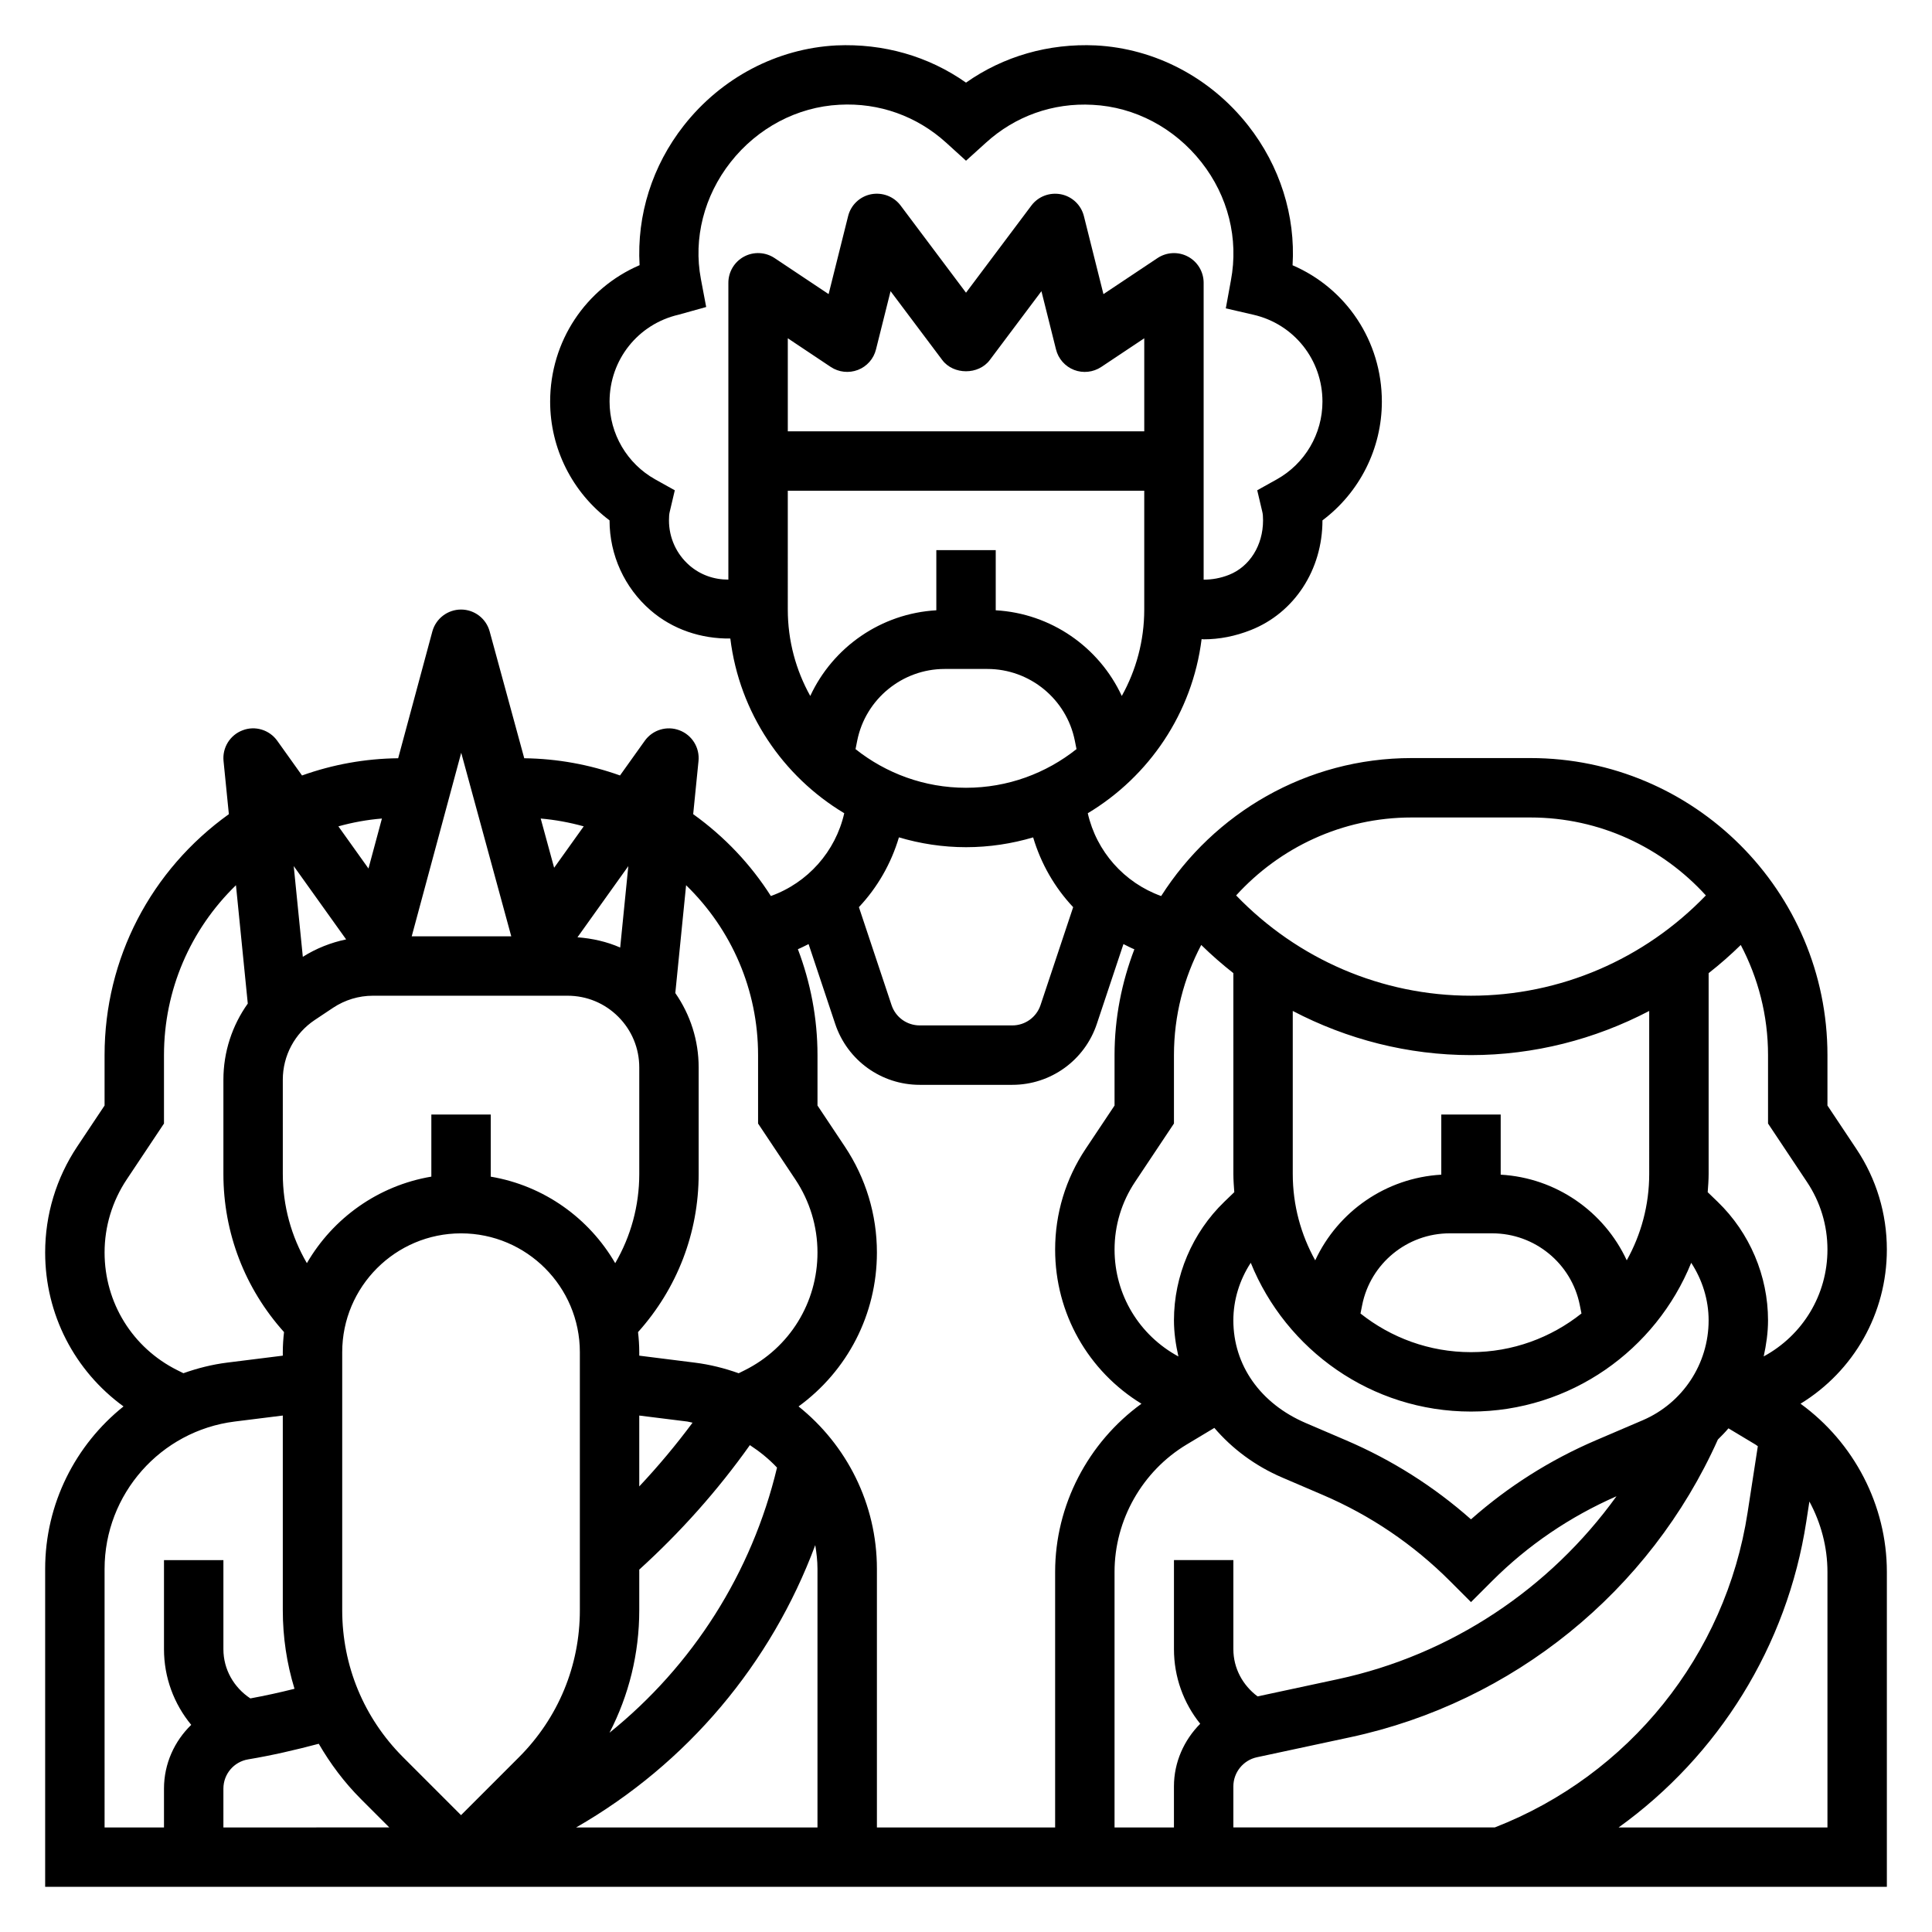 <?xml version="1.0" encoding="UTF-8"?>
<!-- Uploaded to: ICON Repo, www.iconrepo.com, Generator: ICON Repo Mixer Tools -->
<svg fill="#000000" width="800px" height="800px" version="1.1" viewBox="144 144 512 512" xmlns="http://www.w3.org/2000/svg">
 <path d="m621.16 516c14.09-8.637 22.875-23.898 22.875-40.863 0-9.523-2.785-18.742-8.07-26.648l-7.672-11.516v-13.359c0-43.406-35.312-78.719-78.719-78.719h-31.488c-27.891 0-52.379 14.625-66.367 36.566-9.793-3.519-17.152-11.816-19.445-21.945 16.223-9.738 27.719-26.527 30.164-46.137 0.18 0 0.363 0.047 0.551 0.047 4.156 0 8.367-0.82 12.492-2.457 11.539-4.555 18.984-15.961 18.984-29.051v-0.016c9.824-7.367 15.742-19.004 15.742-31.473 0-16.004-9.43-30.008-23.664-36.133 0.805-13.113-3.336-26.309-11.77-37.039-9.973-12.684-24.695-20.422-40.406-21.223-12.426-0.566-24.406 2.844-34.363 9.863-9.965-7.023-21.898-10.414-34.371-9.863-15.711 0.812-30.434 8.543-40.406 21.223-8.359 10.645-12.5 23.703-11.73 37.016-14.246 6.133-23.703 20.137-23.703 36.156 0 12.469 5.918 24.113 15.742 31.473v0.016c0 9.156 3.961 17.84 10.863 23.812 5.856 5.078 13.406 7.582 21.145 7.484 2.41 19.68 13.918 36.535 30.188 46.297-2.289 10.133-9.652 18.43-19.445 21.945-5.328-8.375-12.258-15.727-20.586-21.695l1.41-14.082c0.355-3.551-1.723-6.894-5.062-8.148-3.32-1.266-7.109-0.117-9.18 2.785l-6.559 9.188c-8.133-2.898-16.625-4.449-25.379-4.559l-9.164-33.605c-0.93-3.43-4.039-5.805-7.586-5.805h-0.008c-3.559 0.008-6.668 2.394-7.598 5.816l-9.055 33.59c-8.785 0.102-17.32 1.652-25.48 4.566l-6.559-9.188c-2.07-2.906-5.863-4.07-9.18-2.785-3.336 1.25-5.414 4.59-5.059 8.145l1.41 14.082c-20.641 14.801-32.938 38.23-32.938 63.852v13.359l-7.242 10.863c-5.566 8.352-8.504 18.059-8.504 28.09 0 16.422 7.816 31.371 20.766 40.793-12.711 10.168-20.766 25.785-20.766 43.059v84.254h488.07v-83.469c0-17.656-8.699-34.273-22.875-44.562zm-166.05-74.258v-18.129c0-10.531 2.629-20.453 7.227-29.191 2.715 2.66 5.559 5.148 8.516 7.469l0.004 53.211c0 1.629 0.125 3.234 0.242 4.832l-2.652 2.559c-8.477 8.188-13.336 19.637-13.336 31.41 0 3.281 0.48 6.465 1.18 9.574-10.363-5.606-16.922-16.328-16.922-28.34 0-6.398 1.875-12.594 5.422-17.91zm124.25 78.629-12.43 5.32c-12.156 5.211-23.262 12.25-33.102 20.949-9.84-8.707-20.941-15.734-33.094-20.941l-10.707-4.59c-12.012-5.148-19.176-15.32-19.176-27.207 0-5.441 1.668-10.738 4.613-15.25 9.344 23.086 31.969 39.426 58.363 39.426s49.012-16.344 58.363-39.422c2.941 4.504 4.613 9.809 4.613 15.246 0 11.535-6.852 21.918-17.445 26.469zm-51.207-49.523h11.344c11.227 0 20.965 7.988 23.16 18.988l0.449 2.25c-8.047 6.398-18.219 10.25-29.277 10.25-11.059 0-21.23-3.848-29.285-10.242l0.449-2.25c2.195-11.008 11.941-18.996 23.16-18.996zm52.906-15.746c0 8.305-2.172 16.113-5.953 22.898-6.027-12.98-18.781-21.875-33.406-22.699v-15.941h-15.742v15.941c-14.625 0.836-27.379 9.73-33.41 22.703-3.781-6.789-5.953-14.598-5.953-22.902v-43.188c14.414 7.527 30.52 11.699 47.234 11.699 16.711 0 32.82-4.172 47.23-11.699zm-122.58 71.707 7.336-4.402c4.707 5.496 10.762 10.059 18.02 13.168l10.707 4.59c12.641 5.414 23.992 13.105 33.723 22.836l5.566 5.57 5.566-5.566c9.531-9.531 20.648-17.066 32.992-22.484-17.633 24.473-43.832 42.043-73.871 48.484l-21.246 4.559c-3.953-2.949-6.418-7.484-6.418-12.508v-23.617h-15.742v23.617c0 7.336 2.527 14.266 6.957 19.758-4.293 4.324-6.961 10.203-6.961 16.586v10.891h-15.742v-67.723c0-13.746 7.328-26.68 19.113-33.758zm12.375 90.59c0-3.691 2.613-6.926 6.227-7.707l24.742-5.305c43.141-9.242 79.438-38.699 97.434-78.895 0.969-0.961 1.93-1.93 2.801-2.969l7.133 4.281c0.227 0.133 0.426 0.316 0.652 0.457l-2.715 17.602c-5.809 37.77-31.426 69.59-66.977 83.418l-69.297 0.008zm157.44-142.26c0 12.004-6.551 22.719-16.895 28.324 0.676-3.109 1.148-6.289 1.148-9.559 0-11.77-4.856-23.207-13.328-31.395l-2.66-2.566c0.117-1.602 0.246-3.211 0.246-4.84v-53.207c2.961-2.32 5.801-4.809 8.516-7.469 4.598 8.738 7.227 18.656 7.227 29.188v18.129l10.32 15.492c3.551 5.309 5.426 11.496 5.426 17.902zm-110.21-114.5h31.488c18.422 0 34.977 7.996 46.5 20.656-16.293 16.91-38.59 26.578-62.242 26.578-23.656 0-45.949-9.668-62.242-26.574 11.52-12.66 28.078-20.66 46.496-20.66zm-147.36-18.113 0.449-2.25c2.195-11.004 11.941-18.996 23.16-18.996h11.344c11.227 0 20.965 7.988 23.16 18.988l0.449 2.25c-8.047 6.402-18.219 10.25-29.277 10.25-11.062 0-21.23-3.848-29.285-10.242zm76.516-84.223h-94.465v-24.656l11.375 7.59c2.133 1.426 4.824 1.707 7.203 0.797 2.394-0.922 4.18-2.953 4.793-5.434l3.863-15.438 13.699 18.25c2.969 3.969 9.629 3.969 12.594 0l13.688-18.246 3.863 15.438c0.613 2.481 2.41 4.512 4.793 5.434 2.363 0.914 5.062 0.629 7.203-0.797l11.391-7.59zm-120.53 35.535c-3.449-2.992-5.426-7.336-5.426-11.918 0-0.992 0.055-1.676 0.18-2.203l1.363-5.785-5.188-2.891c-7.461-4.172-12.098-12.066-12.098-20.609 0-11.074 7.527-20.547 18.293-23.035l7.312-2.039-1.406-7.438c-2.031-10.707 0.836-21.988 7.863-30.93 7.156-9.109 17.664-14.656 28.828-15.23 10.562-0.59 20.555 3.023 28.285 10.027l5.289 4.805 5.289-4.785c7.723-7.016 17.719-10.621 28.285-10.027 11.164 0.566 21.672 6.117 28.828 15.23 7.031 8.941 9.895 20.215 7.793 31.324l-1.348 7.383 7.32 1.691c10.77 2.477 18.293 11.949 18.293 23.023 0 8.543-4.637 16.438-12.098 20.602l-5.188 2.891 1.363 5.785c0.125 0.535 0.18 1.219 0.18 2.211 0 6.59-3.543 12.25-9.02 14.414-2.25 0.891-4.512 1.281-6.723 1.281v-78.672c0-2.906-1.598-5.574-4.156-6.941-2.559-1.371-5.668-1.211-8.078 0.395l-14.32 9.547-5.172-20.648c-0.73-2.953-3.102-5.211-6.07-5.809-3.012-0.582-6.043 0.566-7.863 2.992l-17.316 23.086-17.32-23.086c-1.812-2.434-4.856-3.574-7.856-3-2.977 0.598-5.344 2.859-6.07 5.809l-5.164 20.648-14.32-9.547c-2.418-1.605-5.527-1.762-8.078-0.395-2.57 1.375-4.168 4.047-4.168 6.949v78.656c-3.812 0.016-7.418-1.25-10.32-3.762zm26.062-19.789h94.465v31.488c0 8.305-2.172 16.113-5.953 22.898-6.027-12.98-18.781-21.875-33.406-22.703v-15.941h-15.742v15.941c-14.625 0.836-27.379 9.73-33.41 22.703-3.781-6.785-5.953-14.594-5.953-22.898zm47.234 94.465c6.18 0 12.148-0.938 17.789-2.598 2.078 6.984 5.707 13.289 10.605 18.492l-8.652 25.961c-1.078 3.219-4.086 5.375-7.473 5.375h-24.535c-3.394 0-6.398-2.156-7.469-5.383l-8.652-25.961c4.894-5.203 8.527-11.508 10.605-18.492 5.633 1.668 11.602 2.606 17.781 2.606zm-41.723 25.676 7.055 21.16c3.219 9.652 12.215 16.141 22.395 16.141h24.535c10.18 0 19.184-6.488 22.402-16.145l7.055-21.16c0.961 0.473 1.898 0.984 2.891 1.387-3.336 8.727-5.25 18.156-5.25 28.043v13.359l-7.676 11.508c-5.281 7.914-8.07 17.133-8.07 26.656 0 16.965 8.785 32.227 22.875 40.863-14.176 10.289-22.875 26.906-22.875 44.562v67.727h-47.23v-68.512c0-17.262-8.055-32.891-20.766-43.059 12.949-9.434 20.766-24.383 20.766-40.793 0-10.02-2.938-19.734-8.5-28.078l-7.246-10.875v-13.359c0-9.793-1.852-19.254-5.195-28.07 0.977-0.402 1.891-0.898 2.836-1.355zm-155.08 223.82c0-3.863 2.769-7.133 6.574-7.762 6.281-1.047 12.523-2.496 18.695-4.133 3.07 5.289 6.777 10.258 11.219 14.695l7.477 7.477-43.965 0.004zm21.047-220.44-2.41-24.051 13.887 19.43c-4.051 0.852-7.934 2.379-11.477 4.621zm-5.305 32.559c0-6.367 3.164-12.281 8.461-15.816l4.871-3.25c3.144-2.078 6.789-3.188 10.551-3.188h51.578c5.078 0 9.848 1.977 13.438 5.566s5.566 8.367 5.566 13.438v28.227c0 8.461-2.242 16.539-6.375 23.648-6.918-11.934-18.895-20.555-32.984-22.93v-16.461h-15.742v16.453c-14.098 2.379-26.07 10.996-32.984 22.93-4.137-7.102-6.379-15.176-6.379-23.641zm91.566-56.602-2.156 21.578c-3.551-1.559-7.375-2.418-11.32-2.715zm-44.332 97.324c17.367 0 31.488 14.121 31.488 31.488v68.383c0 14.711-5.731 28.551-16.137 38.957l-15.352 15.352-15.352-15.352c-10.406-10.406-16.137-24.246-16.137-38.957v-68.383c0-17.367 14.121-31.488 31.488-31.488zm47.23 99.871v-10.762c10.918-9.91 20.781-20.965 29.316-32.992 2.629 1.723 5.062 3.684 7.195 5.961-6.676 27.922-22.34 52.484-44.398 70.258 5.133-9.918 7.887-20.973 7.887-32.465zm0-32.809v-18.781l12.754 1.59c0.473 0.062 0.906 0.227 1.371 0.301-4.379 5.898-9.094 11.535-14.125 16.891zm46.641 15.555c0.34 2.062 0.59 4.156 0.59 6.312v68.512h-63.961c29.461-16.918 51.676-43.406 63.371-74.824zm-15.152-129.85v18.129l9.887 14.832c3.824 5.746 5.856 12.445 5.856 19.352 0 13.289-7.383 25.246-19.27 31.188l-1.613 0.805c-3.707-1.324-7.59-2.312-11.645-2.816l-14.703-1.848v-0.918c0-1.801-0.125-3.574-0.324-5.32 10.352-11.551 16.066-26.246 16.066-41.914v-28.23c0-7.156-2.188-13.949-6.188-19.711l2.859-28.574c12.066 11.723 19.074 27.758 19.074 45.027zm-46.207-60.629-7.84 10.973-3.559-13.043c3.879 0.332 7.68 1.039 11.398 2.07zm-32.465-19.5 13.262 48.641h-26.379zm-21.012 17.43-3.566 13.242-7.973-11.172c3.762-1.047 7.609-1.754 11.539-2.07zm-54.223 146.19c-11.895-5.938-19.277-17.895-19.277-31.18 0-6.902 2.031-13.602 5.856-19.348l9.887-14.836v-18.129c0-17.27 7.008-33.305 19.074-45.027l3.133 31.363c-4.141 5.809-6.461 12.824-6.461 20.176v24.977c0 15.664 5.715 30.363 16.066 41.91-0.199 1.75-0.324 3.519-0.324 5.324v0.922l-14.703 1.836c-4.047 0.504-7.926 1.496-11.637 2.816zm-19.277 52.672c0-19.805 14.824-36.598 34.48-39.062l12.75-1.59v51.594c0 7.164 1.062 14.16 3.102 20.82-3.871 0.977-7.777 1.828-11.699 2.551-4.391-2.902-7.144-7.707-7.144-13.035v-23.617h-15.746v23.617c0 7.469 2.637 14.5 7.219 20.043-4.445 4.312-7.219 10.289-7.219 16.91v10.281h-15.742zm456.58 68.512h-55.348c26.418-18.988 44.664-48.035 49.734-81.02l0.828-5.359c3.062 5.668 4.785 12.059 4.785 18.656z"/>
</svg>